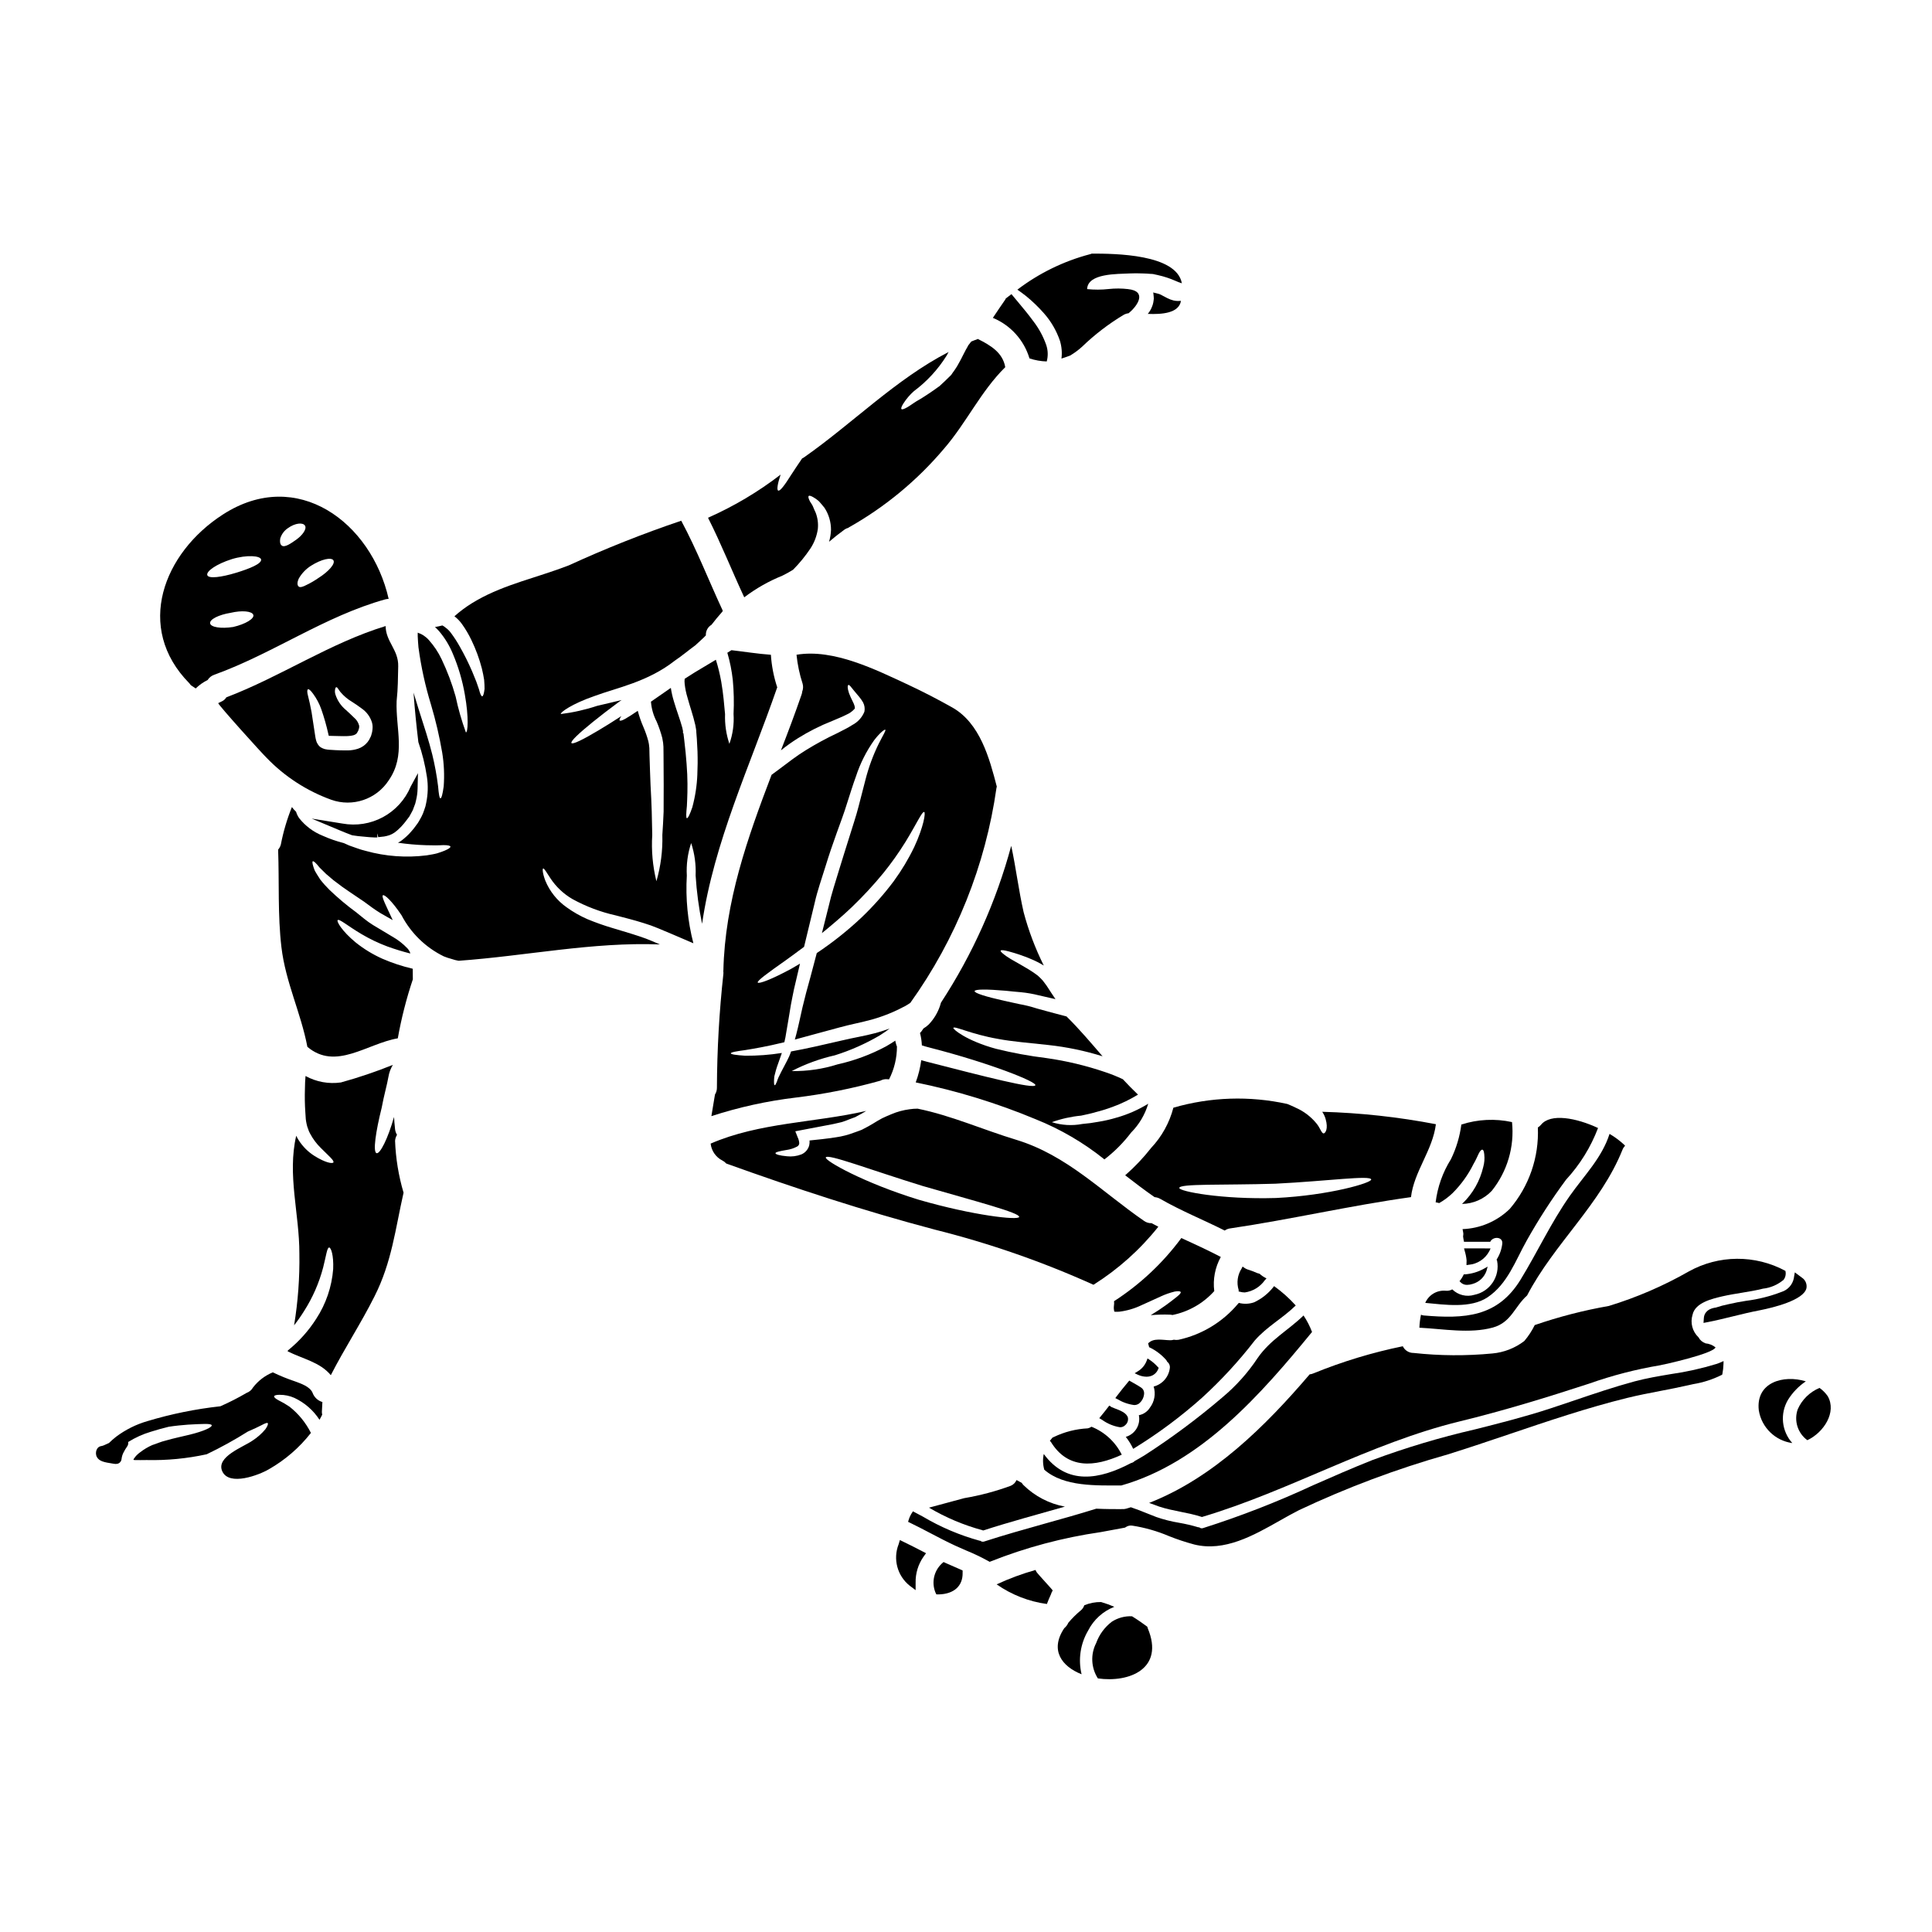 <?xml version="1.0" encoding="UTF-8"?>
<!-- Uploaded to: SVG Repo, www.svgrepo.com, Generator: SVG Repo Mixer Tools -->
<svg fill="#000000" width="800px" height="800px" version="1.1" viewBox="144 144 512 512" xmlns="http://www.w3.org/2000/svg">
 <g>
  <path d="m531.79 481.98c-0.207 0.426-0.453 0.828-0.738 1.207l-0.266 0.336 0.297 0.309v-0.004c0.453 0.457 1.078 0.703 1.723 0.676 0.5-0.008 1-0.094 1.477-0.258 1.703-0.484 3.066-1.77 3.648-3.445l0.309-1.141-1.027 0.582h-0.004c-1.543 0.852-3.258 1.352-5.016 1.473h-0.277z"/>
  <path d="m532.64 478.69v0.578l0.574-0.09c2.332-0.188 4.402-1.562 5.481-3.641l0.32-0.695-7.027-0.004 0.164 0.621v0.004c0.25 0.809 0.418 1.641 0.504 2.484 0.012 0.137 0.012 0.273 0 0.41-0.016 0.113-0.016 0.227-0.016 0.332z"/>
  <path d="m531.59 469.73c0.066 0.363 0.156 0.723 0.203 1.105h0.004c0.008 0.277-0.012 0.559-0.066 0.832 0.066 0.473 0.133 0.945 0.242 1.418h6.762c0.066 0 0.109 0.023 0.176 0.023 0.742-1.555 3.473-1.398 3.199 0.539h0.004c-0.18 1.488-0.695 2.914-1.508 4.168 0.055 0.086 0.102 0.176 0.133 0.273 0.828 4.156-1.859 8.203-6.016 9.051-2.066 0.629-4.312 0.078-5.856-1.438-0.539 0.301-1.164 0.426-1.777 0.355-2.301-0.191-4.469 1.105-5.387 3.223 5.137 0.473 12.027 1.531 16.531-1.488 5.312-3.582 7.344-9.668 10.359-15.027 3.133-5.59 6.617-10.98 10.43-16.137 3.676-3.981 6.551-8.629 8.473-13.691-5.789-2.703-12.594-3.969-15.113-0.859-0.238 0.281-0.52 0.527-0.836 0.719 0.336 7.879-2.328 15.594-7.453 21.582-3.359 3.273-7.816 5.18-12.504 5.352z"/>
  <path d="m546.96 483.13c-6.106 9.957-14.848 10.406-25.684 9.48-0.242-0.023-0.48-0.094-0.699-0.199-0.238 1.133-0.379 2.285-0.426 3.445 6.352 0.316 13.359 1.641 19.488-0.047 4.863-1.352 5.742-5.543 9.055-8.492 7.144-13.719 19.465-24.125 25.277-38.613h-0.004c0.156-0.395 0.387-0.754 0.68-1.059l-0.07-0.133c-1.227-1.156-2.578-2.172-4.031-3.019-2.027 6.375-6.734 11.02-10.543 16.445-4.981 7.094-8.539 14.844-13.043 22.191z"/>
  <path d="m525.4 462.83c1.285-0.73 2.477-1.617 3.543-2.637 2.266-2.262 4.148-4.879 5.566-7.75 0.629-1.035 1.035-2.094 1.395-2.789s0.699-1.035 0.969-0.969c0.27 0.066 0.395 0.496 0.477 1.281h-0.004c0.125 1.105 0.031 2.223-0.27 3.293-0.859 3.68-2.762 7.035-5.477 9.66-0.066 0.043-0.109 0.09-0.18 0.133v0.004c3-0.039 5.856-1.289 7.914-3.469 4.117-5.133 6.047-11.68 5.367-18.223-4.457-0.977-9.09-0.75-13.43 0.652-0.414 3.191-1.344 6.297-2.758 9.191-2.172 3.461-3.555 7.356-4.051 11.414 0.309 0.051 0.625 0.117 0.938 0.207z"/>
  <path d="m416.82 238.98c1.477 0.492 3.019 0.766 4.574 0.809 0.391-1.434 0.344-2.957-0.133-4.367-0.785-2.238-1.918-4.336-3.359-6.219-1.332-1.824-2.68-3.445-3.828-4.816-0.789-0.926-1.461-1.738-2.027-2.434-0.496 0.395-0.992 0.762-1.508 1.145-0.02 0.082-0.047 0.156-0.09 0.23-1.105 1.641-2.254 3.242-3.332 4.91l-0.004-0.004c4.691 1.938 8.254 5.887 9.707 10.746z"/>
  <path d="m432.25 522.53c-3.102 0.156-6.141 0.93-8.941 2.273-0.125 0.074-0.258 0.137-0.395 0.184-0.246 0.293-0.473 0.562-0.695 0.855v-0.004c0.098 0.082 0.191 0.172 0.27 0.273 4.438 7.254 11.555 6.734 18.785 3.402l0.004-0.004c-1.672-3.371-4.527-6.012-8.023-7.41-0.301 0.211-0.645 0.355-1.004 0.43z"/>
  <path d="m420.67 227.04c1.879 2.129 3.316 4.609 4.234 7.297 0.457 1.516 0.594 3.113 0.395 4.688 0.789-0.246 1.555-0.52 2.273-0.789 1.145-0.672 2.219-1.465 3.199-2.359 3.352-3.234 7.062-6.078 11.062-8.469 0.391-0.211 0.82-0.344 1.262-0.395l0.066-0.066c2.434-2.008 4.82-5.789-0.203-6.328v-0.004c-1.707-0.199-3.43-0.207-5.137-0.023-1.902 0.211-3.816 0.219-5.719 0.023 0.133-4.258 8.176-3.969 11.172-4.148 1.148-0.043 2.363-0.066 3.629 0 0.629 0 1.281 0.066 1.938 0.109l0.496 0.023 0.246 0.023 0.395 0.09 0.926 0.199-0.004 0.004c1.562 0.348 3.086 0.844 4.551 1.488 0.57 0.262 1.156 0.488 1.754 0.676-1.418-7.773-17.816-7.871-23.879-7.871-0.141 0.074-0.293 0.125-0.449 0.156-6.977 1.836-13.52 5.027-19.262 9.398 0.676 0.453 1.445 1.035 2.32 1.711 1.703 1.387 3.285 2.914 4.734 4.566z"/>
  <path d="m380.91 377.45c-2.57 3.438-5.418 6.652-8.516 9.621-3.703 3.5-7.695 6.68-11.941 9.504-0.562 2.164-1.125 4.281-1.664 6.297-0.402 1.441-0.789 2.836-1.148 4.191-0.34 1.328-0.652 2.633-0.969 3.871-0.586 2.547-1.059 4.914-1.645 7.141-0.113 0.496-0.273 0.949-0.395 1.422 3.492-0.926 7.434-2.051 11.781-3.199 2.816-0.789 5.856-1.332 8.832-2.16 2.977-0.855 5.852-2.027 8.582-3.492 0.488-0.266 0.961-0.562 1.418-0.879 12.078-16.871 19.91-36.406 22.828-56.949 0.016-0.121 0.047-0.246 0.09-0.359-1.969-7.594-4.465-16.828-11.809-20.977-3.805-2.137-7.707-4.164-11.672-6.016-8.492-3.938-19.754-9.621-29.602-7.949h0.004c0.266 2.606 0.805 5.18 1.617 7.672 0.195 0.691 0.156 1.426-0.109 2.094-0.02 0.285-0.082 0.566-0.184 0.832-1.711 4.957-3.543 9.84-5.453 14.734h0.004c1.43-1.156 2.926-2.223 4.481-3.199 2.871-1.797 5.902-3.328 9.055-4.57 1.398-0.609 2.754-1.129 3.828-1.691 0.828-0.348 1.57-0.883 2.16-1.555 0.203-0.199-0.066-1.125-0.496-1.914h0.004c-0.371-0.719-0.703-1.453-0.992-2.207-0.473-1.375-0.395-2.074-0.176-2.184 0.27-0.137 0.719 0.562 1.465 1.465 0.395 0.496 0.922 1.082 1.484 1.777h-0.004c0.355 0.426 0.676 0.887 0.949 1.371 0.402 0.754 0.527 1.621 0.359 2.457-0.605 1.516-1.734 2.762-3.18 3.516-1.258 0.812-2.59 1.441-3.938 2.141h0.004c-2.914 1.363-5.742 2.898-8.477 4.594-2.504 1.531-4.723 3.309-6.848 4.887l-2.164 1.598c-6.394 16.781-12.367 33.613-12.773 51.93-0.023 0.023-0.023 0.023-0.023 0.043 0.043 0.27 0.051 0.543 0.023 0.812-1.098 10.008-1.668 20.07-1.711 30.141 0.008 0.637-0.172 1.266-0.516 1.805-0.246 1.711-0.652 3.695-0.949 5.723 7.258-2.363 14.727-4.008 22.301-4.914 7.598-0.918 15.113-2.414 22.484-4.484 0.527-0.297 1.129-0.434 1.734-0.391 0.188 0.004 0.375 0.016 0.562 0.043 1.379-2.699 2.098-5.688 2.094-8.715-0.055-0.094-0.102-0.191-0.133-0.297-0.09-0.273-0.156-0.539-0.223-0.812l-0.047-0.199-0.02-0.246c-0.836 0.539-1.645 1.059-2.481 1.531-4.051 2.168-8.379 3.773-12.863 4.773-3.918 1.238-8.012 1.832-12.121 1.762 3.621-1.871 7.469-3.273 11.441-4.172 4.137-1.297 8.113-3.059 11.852-5.25 0.902-0.562 1.801-1.18 2.68-1.848-1.215 0.43-2.434 0.836-3.672 1.18-3.148 0.836-6.129 1.285-8.922 1.969-4.977 1.148-9.523 2.207-13.559 2.93-0.148 0.48-0.332 0.945-0.539 1.398-0.742 1.602-1.574 3-2.098 4.078-0.27 0.543-0.516 1.039-0.719 1.465-0.203 0.426-0.293 0.789-0.395 1.082-0.246 0.586-0.43 0.926-0.562 0.926-0.133 0-0.203-0.363-0.203-1.039 0.023-0.359 0.023-0.789 0.09-1.309 0.137-0.473 0.273-1.035 0.43-1.664 0.363-1.262 0.926-2.613 1.488-4.328 0.023-0.066 0.043-0.156 0.066-0.203l-0.004-0.004c-3.203 0.508-6.441 0.75-9.688 0.727-2.457-0.156-3.828-0.363-3.828-0.633 0-0.273 1.352-0.539 3.785-0.855 2.434-0.395 5.809-0.969 10.066-2.008h0.004c0.113-0.02 0.227-0.047 0.336-0.086 0.199-0.836 0.395-1.711 0.516-2.66 0.395-2.227 0.789-4.664 1.219-7.254 0.27-1.328 0.473-2.543 0.812-4.098 0.316-1.375 0.648-2.754 0.988-4.215 0.203-0.832 0.395-1.711 0.609-2.59-0.812 0.473-1.574 0.926-2.32 1.355-5.223 2.836-8.629 4.078-8.875 3.648-0.246-0.43 2.727-2.59 7.434-5.902 1.465-1.062 3.109-2.254 4.844-3.562 0.902-3.738 1.848-7.637 2.812-11.648 0.742-3.332 1.914-6.555 2.863-9.664s1.969-6.062 2.973-8.852c1.004-2.789 2.008-5.434 2.754-7.906 0.812-2.504 1.531-4.867 2.316-7.008h0.004c1.125-3.477 2.773-6.758 4.891-9.734 1.574-2.027 2.727-2.836 2.906-2.723 0.246 0.176-0.562 1.375-1.664 3.582l-0.004-0.004c-1.531 3.094-2.731 6.344-3.582 9.688-0.562 2.16-1.18 4.527-1.828 7.086-0.645 2.559-1.598 5.293-2.453 8.109-0.855 2.812-1.852 5.789-2.754 8.832-0.906 3.043-1.969 6.172-2.723 9.527-0.609 2.41-1.18 4.75-1.781 7.086 2.57-2.094 5.273-4.367 7.953-6.914v-0.004c2.953-2.836 5.738-5.844 8.336-9.008 2.106-2.606 4.043-5.336 5.812-8.18 2.996-4.863 4.441-8.199 5.004-7.996 0.43 0.113-0.113 3.828-2.637 9.281h-0.004c-1.512 3.152-3.316 6.16-5.379 8.984z"/>
  <path d="m449.08 448.19c-2.062 2.637-4.371 5.074-6.894 7.273 2.547 1.969 5.117 3.938 7.793 5.789 0.523 0.043 1.031 0.195 1.488 0.453 5.512 3.176 11.414 5.543 17.098 8.402 0.422-0.301 0.91-0.496 1.422-0.562 16.039-2.363 31.883-6.062 47.938-8.293 0.812-6.824 5.746-12.41 6.602-19.324-9.934-1.91-20.008-3.012-30.121-3.293 0.406 0.594 0.711 1.246 0.902 1.938 0.742 2.59-0.066 3.719-0.496 3.785-0.562 0.109-0.949-1.465-1.938-2.637-1.465-1.789-3.332-3.211-5.449-4.144-0.766-0.395-1.535-0.695-2.273-1.012h-0.004c-9.984-2.203-20.367-1.863-30.188 0.988-1.039 3.984-3.059 7.641-5.879 10.637zm32.891 9.504c13.926-0.695 25.168-2.297 25.41-1.125 0.246 0.855-10.969 4.211-25.273 4.914-14.418 0.426-25.617-1.758-25.586-2.66 0.039-1.195 11.617-0.699 25.445-1.129z"/>
  <path d="m389.56 425.35-1.309-0.359-0.09-0.023-0.02-0.023h0.004c-0.27 2.016-0.762 3.996-1.469 5.902 10.898 2.223 21.555 5.496 31.82 9.777 6.555 2.625 12.68 6.207 18.184 10.629 2.668-2.047 5.051-4.441 7.082-7.117 2.121-2.129 3.676-4.754 4.527-7.637-2.621 1.617-5.457 2.859-8.422 3.691-1.59 0.477-3.207 0.848-4.848 1.109-1.383 0.258-2.781 0.445-4.188 0.562-2.691 0.516-5.473 0.355-8.086-0.473 2.508-0.902 5.117-1.484 7.773-1.738 1.215-0.273 2.543-0.52 3.938-0.949l-0.004 0.004c1.512-0.379 3.004-0.848 4.461-1.395 2.324-0.852 4.555-1.934 6.668-3.223-1.375-1.309-2.699-2.68-4.008-4.078-1.508-0.719-3.055-1.344-4.641-1.871-5.082-1.734-10.316-2.988-15.633-3.738-4.492-0.547-8.949-1.367-13.34-2.457-7.746-2.094-11.488-5.203-11.309-5.543 0.246-0.605 4.621 1.668 11.895 2.93 3.672 0.699 8.133 1.039 13.227 1.602 4.891 0.527 9.719 1.531 14.418 2.996-3.109-3.606-6.172-7.231-9.551-10.562-2.793-0.719-5.512-1.445-7.973-2.141l-0.004-0.004c-1.48-0.477-2.996-0.852-4.527-1.125l-4.035-0.879c-4.914-1.105-7.906-2.051-7.816-2.57s3.223-0.52 8.223-0.09c1.262 0.137 2.613 0.273 4.102 0.395 1.57 0.156 3.133 0.426 4.664 0.812 1.418 0.316 2.926 0.652 4.438 1.016-0.789-1.125-1.465-2.231-2.094-3.176-0.43-0.699-0.879-1.18-1.281-1.758l-0.004-0.004c-0.406-0.449-0.836-0.879-1.289-1.281-1.051-0.797-2.152-1.52-3.301-2.168-1.938-1.18-3.805-2.117-4.934-2.91-1.125-0.793-1.734-1.328-1.621-1.555 0.113-0.227 0.902-0.133 2.231 0.227l0.004 0.004c1.91 0.512 3.785 1.148 5.609 1.914 1.238 0.504 2.438 1.105 3.582 1.801-2.258-4.519-4.047-9.262-5.344-14.145-1.328-5.836-2.027-11.762-3.285-17.57-3.977 14.738-10.254 28.758-18.609 41.535-0.09 0.32-0.18 0.609-0.293 0.949-0.613 1.777-1.594 3.406-2.883 4.773l-0.094 0.094c-0.41 0.398-0.871 0.746-1.371 1.035-0.18 0.273-0.395 0.543-0.562 0.812v-0.004c-0.109 0.145-0.23 0.273-0.363 0.395 0.285 1.074 0.449 2.18 0.496 3.289 0.297 0.066 0.586 0.18 0.902 0.273l0.156 0.043 1.18 0.316c15.859 4.078 28.113 8.988 27.844 9.914-0.305 1.109-13.145-2.203-28.828-6.234z"/>
  <path d="m441.12 537.67h0.023c21.195-6.016 37.148-24.312 50.559-40.684-0.582-1.535-1.336-3.004-2.25-4.371-4.055 3.938-8.785 6.398-12.145 11.242-2.586 3.91-5.727 7.422-9.328 10.43-6.547 5.594-13.461 10.742-20.703 15.41-0.855 0.52-1.711 1.016-2.566 1.488-0.262 0.273-0.598 0.461-0.969 0.539-8.336 4.394-17.008 5.973-23.137-2.41h0.004c-0.289 1.348-0.25 2.746 0.113 4.078 0.02 0.023 0.02 0.043 0.02 0.09 5.195 4.574 13.891 4.164 20.379 4.188z"/>
  <path d="m438.36 516.73-0.395-0.227-0.27 0.352c-0.617 0.816-1.277 1.629-1.926 2.426l-0.449 0.551 0.734 0.441 0.004-0.008c1.402 1.016 3.019 1.691 4.727 1.969 0.539 0.027 1.066-0.184 1.438-0.578 0.551-0.477 0.812-1.207 0.695-1.926-0.312-1.309-2.152-1.992-3.633-2.543-0.277-0.102-0.527-0.195-0.746-0.301l-0.004 0.004c-0.051-0.062-0.109-0.113-0.176-0.16z"/>
  <path d="m550.72 495.16c-0.742 1.512-1.664 2.926-2.754 4.211-2.453 1.887-5.391 3.035-8.469 3.312-6.941 0.664-13.93 0.621-20.863-0.137-1.227 0.023-2.352-0.672-2.879-1.777-8.059 1.648-15.949 4.039-23.566 7.144-0.355 0.164-0.734 0.27-1.125 0.312-11.785 13.809-25.586 27.438-42.531 34.062 0.879 0.316 1.754 0.648 2.656 0.969 3.672 1.215 7.551 1.531 11.223 2.723h-0.004c0.02 0.031 0.055 0.047 0.09 0.047 23.383-6.961 44.402-19.488 68.258-25.324 11.719-2.859 22.957-6.297 34.426-10.043h-0.004c6.098-2.156 12.367-3.777 18.746-4.848 0.672-0.109 14.098-3.039 14.707-4.75-0.758-0.602-1.672-0.969-2.637-1.059-0.805-0.273-1.477-0.848-1.871-1.602-1.625-1.531-2.238-3.856-1.574-5.988 0.695-3.223 5.227-4.234 7.871-4.863 3.543-0.812 7.207-1.148 10.746-2.031v-0.004c2.035-0.215 3.953-1.039 5.512-2.359 0.504-0.676 0.68-1.547 0.473-2.363-8.016-4.328-17.684-4.262-25.641 0.176-6.688 3.816-13.785 6.879-21.152 9.125-6.668 1.168-13.234 2.863-19.637 5.066z"/>
  <path d="m622.72 485.43c0.223-1.121-0.27-2.262-1.238-2.871l-1.836-1.367-0.27 1.574 0.004 0.004c-0.352 1.703-1.598 3.082-3.258 3.602-3.023 1.164-6.176 1.957-9.391 2.359-1.574 0.238-3.016 0.52-4.438 0.848l-0.262 0.055h0.004c-1.117 0.223-2.223 0.52-3.305 0.879-2.641 0.352-3.148 1.906-3.191 2.797l-0.09 1.277 1.258-0.242c2.223-0.438 4.418-0.977 6.602-1.512 2.312-0.57 4.723-1.156 7.086-1.602 3.453-0.684 11.523-2.625 12.324-5.801z"/>
  <path d="m414.77 536.97-1.379-0.742 0.004-0.004c-0.297 0.695-0.855 1.246-1.551 1.531-3.992 1.465-8.109 2.559-12.301 3.269-3.109 0.836-6.219 1.688-9.352 2.523v-0.004c4.445 2.633 9.227 4.648 14.215 5.992 0.043 0.023 0.066 0.047 0.109 0.07 7.168-2.32 14.441-4.258 21.695-6.332-4.133-0.762-7.941-2.738-10.949-5.676-0.188-0.188-0.355-0.398-0.492-0.629z"/>
  <path d="m472.6 486.33c0.422 0.117 0.855 0.18 1.293 0.18 2.141-0.301 4.062-1.477 5.305-3.246l0.438-0.465-0.559-0.309c-0.109-0.059-0.215-0.129-0.32-0.195l-0.23-0.152c-0.223-0.141-0.422-0.305-0.605-0.488l-0.188-0.117v-0.004c-0.094-0.027-0.191-0.055-0.285-0.074-0.09-0.02-0.176-0.047-0.262-0.078-0.859-0.383-1.738-0.711-2.637-0.988-0.281-0.102-0.543-0.242-0.789-0.414l-0.461-0.32-0.254 0.5v0.004c-1.094 1.688-1.383 3.773-0.789 5.695v0.395z"/>
  <path d="m457.07 472.09c-4.887 6.613-10.93 12.285-17.84 16.742 0.047 0.391 0.039 0.789-0.023 1.18-0.078 0.535-0.039 1.082 0.113 1.602 0.434 0.031 0.871 0.031 1.305 0 2.051-0.254 4.047-0.84 5.906-1.734 1.914-0.859 3.625-1.645 5.066-2.297l-0.004-0.004c1.195-0.555 2.441-0.992 3.723-1.305 0.922-0.156 1.465-0.113 1.574 0.133s-0.27 0.652-0.988 1.238c-0.719 0.586-1.691 1.332-2.977 2.273-1.102 0.789-2.434 1.691-3.965 2.613v0.004c1.703-0.16 3.41-0.203 5.117-0.137 0.215 0.008 0.426 0.039 0.633 0.094 4.277-0.867 8.164-3.086 11.082-6.336-0.398-3.125 0.211-6.293 1.734-9.051-3.422-1.793-6.938-3.394-10.457-5.016z"/>
  <path d="m449.2 508.59c0.809-0.332 1.441-0.984 1.746-1.805l0.117-0.289-0.223-0.23c-0.652-0.734-1.395-1.383-2.215-1.926l-0.516-0.344-0.211 0.586h-0.004c-0.449 1.199-1.301 2.211-2.406 2.859l-0.789 0.484 0.844 0.395v-0.004c0.715 0.336 1.488 0.516 2.277 0.527 0.473 0.004 0.941-0.082 1.379-0.254z"/>
  <path d="m455.07 499.04c-0.32 0.105-0.656 0.148-0.992 0.137-1.938-0.023-4.394-0.699-5.812 0.836 0.023 0.109 0.07 0.223 0.09 0.316 0.066 0.223 0.113 0.473 0.18 0.695l0.004-0.004c1.707 0.805 3.231 1.945 4.481 3.359 0.121 0.148 0.219 0.316 0.293 0.496 0.531 0.398 0.801 1.055 0.699 1.711-0.293 2.348-1.992 4.273-4.281 4.863 0.594 1.914 0.227 3.996-0.988 5.59-0.656 1.047-1.719 1.773-2.934 2.004 0.516 2.523-0.992 5.023-3.465 5.742 0.777 0.98 1.438 2.047 1.965 3.176 6.469-3.957 12.566-8.488 18.227-13.535 5.094-4.644 9.773-9.727 13.988-15.184 3.266-3.738 7.344-5.832 10.859-9.281-1.727-1.914-3.656-3.637-5.75-5.137-0.02 0.059-0.051 0.113-0.094 0.156-1.375 1.77-3.152 3.191-5.184 4.144-1.305 0.453-2.715 0.512-4.051 0.156-0.078 0.098-0.16 0.188-0.25 0.273-4.055 4.82-9.59 8.16-15.742 9.504-0.414 0.066-0.832 0.059-1.242-0.02z"/>
  <path d="m443.63 510.08-0.359-0.211-0.27 0.32c-1.098 1.305-2.102 2.562-3.078 3.848l-0.348 0.477 0.52 0.266 0.004-0.004c1.352 0.824 2.863 1.363 4.434 1.574 0.441 0.016 0.879-0.105 1.25-0.348 0.859-0.664 1.379-1.672 1.426-2.754 0.016-0.609-0.281-1.184-0.789-1.52-0.641-0.434-1.312-0.816-1.969-1.18z"/>
  <path d="m449.73 223.5-0.09 0.633c-0.074 0.406-0.195 0.805-0.359 1.18-0.262 0.684-0.637 1.312-1.105 1.871 3.719 0.156 8.246-0.156 8.789-3.445h-0.137l-0.719 0.023h-0.004c-0.371-0.008-0.738-0.051-1.102-0.133-0.578-0.148-1.137-0.359-1.668-0.629-0.395-0.227-0.836-0.453-1.238-0.652h-0.004c-0.293-0.18-0.602-0.328-0.926-0.445-0.395-0.133-1.016-0.246-1.574-0.395 0.023 0.09 0.043 0.18 0.066 0.246l0.09 0.902v0.109l0.023 0.316v0.09z"/>
  <path d="m383.52 552.64-1.043-0.508-0.332 1.113c-1.543 3.906-0.355 8.363 2.93 10.98l1.574 1.18v-1.969c-0.055-2.461 0.68-4.875 2.09-6.891l0.672-0.926-1.016-0.527c-1.613-0.848-3.242-1.66-4.875-2.453z"/>
  <path d="m249.21 444.74c-0.277-0.461-0.453-0.973-0.516-1.508-0.137-1.082-0.18-2.164-0.273-3.223-1.621 5.766-3.715 9.84-4.617 9.598-1.039-0.27-0.227-5.742 1.352-12.07 0.586-3.199 1.418-6.039 1.777-8.137 0.184-1.133 0.586-2.219 1.184-3.199-4.5 1.812-9.102 3.371-13.777 4.66-3.227 0.461-6.516-0.141-9.371-1.707-0.09 1.035-0.156 2.137-0.156 3.309-0.074 2.121-0.039 4.242 0.109 6.356 0.047 0.586 0.07 1.18 0.113 1.734 0.051 0.445 0.125 0.891 0.223 1.328 0.086 0.445 0.219 0.887 0.395 1.305 0.125 0.426 0.301 0.832 0.52 1.219 0.754 1.426 1.727 2.727 2.883 3.852 2.008 2.027 3.606 3.332 3.289 3.805-0.273 0.395-2.16 0.047-4.981-1.711-1.695-1.066-3.133-2.496-4.211-4.188-0.242-0.379-0.461-0.773-0.652-1.18-2.41 10.387 0.855 20.703 0.836 31.223 0.105 6.367-0.363 12.73-1.398 19.016 0.949-1.203 1.828-2.461 2.637-3.762 2.281-3.566 3.988-7.469 5.062-11.562 0.789-3.066 1.035-5.34 1.598-5.293 0.473 0 1.215 2.004 1.059 5.699-0.363 4.699-1.906 9.23-4.484 13.18-2.027 3.18-4.562 6.012-7.5 8.379-0.035 0.078-0.066 0.164-0.09 0.246 4.168 2.07 8.605 2.887 11.445 6.328 3.625-7.086 8.02-13.777 11.578-20.879 4.594-9.082 5.512-17.82 7.703-27.484-1.32-4.469-2.078-9.086-2.25-13.742 0.039-0.562 0.215-1.109 0.516-1.59z"/>
  <path d="m349.98 326.18c-0.926-2.805-1.496-5.715-1.688-8.66-3.492-0.246-6.961-0.812-10.453-1.215l-1.082 0.676h-0.004c0.695 2.363 1.176 4.781 1.445 7.231 0.281 2.988 0.348 5.992 0.199 8.988 0.176 2.691-0.199 5.387-1.102 7.93-0.852-2.535-1.242-5.203-1.148-7.875-0.223-2.434-0.453-5.383-1.016-8.629v0.004c-0.348-1.961-0.82-3.894-1.418-5.789-1.801 1.082-3.695 2.207-5.656 3.383-0.902 0.562-1.754 1.125-2.613 1.664v-0.004c-0.055 0.449-0.055 0.906 0 1.355 0.129 1.199 0.371 2.387 0.723 3.543 0.652 2.434 1.512 4.773 2.098 7.367l0.156 0.879 0.043 0.223v0.113l0.047 0.199v0.066l0.02 0.453c0.047 0.586 0.09 1.18 0.137 1.73 0.066 1.148 0.109 2.273 0.176 3.332 0.07 2.188 0.047 4.215-0.043 6.062l0.004 0.004c-0.113 2.949-0.562 5.871-1.332 8.719-0.652 1.938-1.18 2.953-1.441 2.906s-0.203-1.215 0-3.242c0.09-1.969 0.246-4.84 0.09-8.402-0.09-1.777-0.223-3.715-0.43-5.809-0.109-1.059-0.223-2.141-0.359-3.266-0.07-0.562-0.137-1.125-0.203-1.688l-0.18-0.363 0.047-0.023 0.02-0.109-0.02-0.227-0.18-0.855c-0.562-2.094-1.488-4.461-2.25-7.055v-0.004c-0.348-1.145-0.609-2.312-0.789-3.492-1.914 1.309-3.695 2.547-5.269 3.652 0.141 1.84 0.652 3.633 1.508 5.269 0.598 1.406 1.098 2.856 1.488 4.332l0.223 1.281 0.09 1.059c0 0.719 0.023 1.422 0.023 2.117 0.023 2.754 0.043 5.406 0.043 7.93 0 2.523-0.02 4.91-0.02 7.164-0.07 2.227-0.227 4.301-0.34 6.195h0.004c0.109 4.137-0.422 8.262-1.574 12.23-0.992-4.012-1.363-8.152-1.102-12.277-0.047-1.895-0.09-3.965-0.137-6.195s-0.199-4.574-0.316-7.051c-0.113-2.477-0.18-5.094-0.273-7.793 0-0.652-0.02-1.332-0.043-1.969l-0.113-1.035-0.156-0.789v0.004c-0.344-1.281-0.781-2.539-1.309-3.762-0.609-1.387-1.105-2.824-1.492-4.289-2.754 1.871-4.484 2.93-4.797 2.543-0.137-0.133 0.043-0.539 0.449-1.145-2.207 1.441-4.254 2.699-6.016 3.758-4.188 2.504-6.914 3.828-7.207 3.383-0.293-0.449 1.891-2.523 5.676-5.59 1.895-1.531 4.191-3.309 6.758-5.203 0.273-0.199 0.586-0.395 0.855-0.605-2.363 0.605-4.527 1.059-6.438 1.531l-0.004-0.004c-3.141 1.047-6.379 1.777-9.664 2.184-0.199-0.43 2.93-2.703 8.922-4.773 5.856-2.184 14.102-3.719 21.285-9.371 1.938-1.309 3.606-2.727 5.363-4.012l0.156-0.109 0.043-0.047 0.273-0.273 0.605-0.539c0.395-0.395 0.789-0.742 1.18-1.102 0.223-0.203 0.395-0.395 0.605-0.609h0.004c-0.066-1.141 0.504-2.227 1.488-2.812 0.926-1.215 1.918-2.391 2.93-3.543 0.004-0.078 0.02-0.152 0.047-0.227-3.695-7.93-6.848-16.105-10.992-23.812-10.129 3.422-20.07 7.371-29.785 11.828-8.156 3.176-16.805 4.957-24.305 9.215-0.43 0.273-0.883 0.516-1.332 0.789v-0.004c-1.66 1.027-3.231 2.195-4.688 3.492 0.023 0.023 0.047 0.023 0.07 0.047 0.754 0.594 1.418 1.289 1.969 2.07 0.949 1.332 1.777 2.742 2.477 4.215 1.16 2.398 2.082 4.902 2.754 7.481 0.273 1.125 0.473 2.137 0.609 3.039 0.066 0.969 0.133 1.781 0.109 2.414-0.156 1.238-0.359 1.938-0.629 1.938-0.273 0-0.539-0.652-0.859-1.871-0.199-0.562-0.449-1.238-0.695-2.004-0.316-0.789-0.676-1.668-1.082-2.66-0.984-2.293-2.098-4.527-3.332-6.691-0.688-1.23-1.453-2.414-2.297-3.543-0.387-0.535-0.859-1.008-1.395-1.398-0.27-0.234-0.562-0.438-0.879-0.605-0.652 0.156-1.309 0.316-1.969 0.426 0.383 0.34 0.742 0.699 1.082 1.082 1.523 1.793 2.754 3.816 3.648 5.992 1.473 3.465 2.539 7.082 3.18 10.789 1.102 6.195 0.789 10.066 0.293 10.066l-0.004 0.004c-1.133-3.102-2.043-6.277-2.723-9.508-0.957-3.41-2.211-6.734-3.738-9.934-0.863-1.812-1.98-3.496-3.316-4.996-0.801-0.93-1.832-1.621-2.996-2.008v0.953c0.066 0.988 0.09 1.969 0.203 2.996h0.004c0.684 5.121 1.793 10.176 3.309 15.117 1.246 4.176 2.238 8.43 2.973 12.727 0.484 2.957 0.617 5.957 0.395 8.941-0.273 2.051-0.586 3.176-0.859 3.176-0.273 0-0.449-1.148-0.629-3.219-0.348-2.812-0.859-5.606-1.531-8.359-0.859-3.516-2.207-7.613-3.695-12.277-0.43-1.332-0.855-2.723-1.281-4.168 0.316 4.394 0.762 8.766 1.281 13.109v0.004c1.043 3 1.805 6.094 2.273 9.238 0.348 2.289 0.277 4.625-0.199 6.891-0.102 0.617-0.266 1.223-0.496 1.801-0.191 0.633-0.441 1.242-0.746 1.828-0.34 0.582-0.652 1.234-1.016 1.754l-1.035 1.398c-0.52 0.676-0.859 0.969-1.309 1.488h0.004c-0.457 0.465-0.938 0.898-1.441 1.309-0.438 0.383-0.922 0.707-1.445 0.965 2.449 0.355 4.918 0.574 7.394 0.656 0.945 0 1.824 0.02 2.59 0.043 0.766 0.023 1.488-0.066 2.07-0.066 1.129 0 1.801 0.133 1.852 0.395 0.047 0.262-0.496 0.633-1.555 1.082-0.539 0.203-1.18 0.473-1.969 0.695s-1.734 0.363-2.793 0.543h-0.004c-5.394 0.676-10.871 0.277-16.105-1.18-1.555-0.359-2.996-0.969-4.418-1.441l-1.398-0.629c-1.938-0.492-3.828-1.148-5.648-1.969-2.441-0.98-4.582-2.59-6.203-4.656-0.363-0.52-0.637-1.09-0.816-1.695-0.406-0.371-0.777-0.785-1.102-1.234-1.293 3.211-2.273 6.539-2.93 9.934-0.133 0.5-0.379 0.961-0.719 1.352v0.023c0.316 8.582-0.133 17.32 0.879 25.859 1.102 9.262 5.16 17.371 6.871 26.371 7.523 6.375 15.793-0.855 23.965-2.25 0.941-5.301 2.273-10.523 3.984-15.629 0-0.926 0-1.871-0.023-2.812-2.766-0.641-5.465-1.531-8.066-2.66-2.535-1.137-4.918-2.59-7.086-4.332-3.719-3.086-5.047-5.562-4.754-5.879 0.395-0.473 2.637 1.512 6.297 3.672 2.188 1.301 4.488 2.402 6.871 3.293 1.996 0.723 4.027 1.348 6.086 1.867l-0.047-0.18-0.09-0.27-0.066-0.113h-0.004c-0.145-0.285-0.324-0.551-0.539-0.785-1.199-1.262-2.582-2.332-4.102-3.18-1.711-1.016-3.379-2.027-5-3v0.004c-0.836-0.523-1.641-1.094-2.41-1.715-0.695-0.562-1.375-1.102-2.027-1.641-2.512-1.836-4.898-3.84-7.141-5.992-0.879-0.867-1.699-1.785-2.457-2.758-0.609-0.969-1.148-1.777-1.488-2.457-0.516-1.398-0.695-2.207-0.473-2.344 0.223-0.133 0.855 0.449 1.777 1.621 0.473 0.473 1.082 1.059 1.777 1.754 0.789 0.609 1.574 1.422 2.637 2.164 1.969 1.574 4.551 3.199 7.434 5.18 0.719 0.52 1.441 1.059 2.184 1.602 0.742 0.543 1.328 0.902 2.141 1.418 1.012 0.586 2.117 1.215 3.242 1.848-1.781-3.848-3.043-6.262-2.613-6.578 0.43-0.316 2.457 1.574 4.934 5.273l0.008 0.008c2.473 4.734 6.398 8.555 11.199 10.902 0.684 0.273 1.383 0.508 2.094 0.695 0.602 0.211 1.219 0.367 1.844 0.473 17.891-1.281 35.461-5.023 53.344-4.328l-1.891-0.812c-1.227-0.523-2.363-0.957-3.59-1.352-2.434-0.812-4.844-1.488-7.164-2.207-2.238-0.66-4.441-1.445-6.602-2.34-1.922-0.844-3.75-1.883-5.449-3.109-2.531-1.77-4.504-4.231-5.68-7.086-0.738-1.969-0.789-3.106-0.582-3.219 0.27-0.133 0.832 0.945 1.938 2.59h-0.004c1.492 2.262 3.492 4.148 5.836 5.508 3.606 1.98 7.473 3.438 11.488 4.332 2.32 0.605 4.777 1.215 7.367 2.027 1.316 0.395 2.609 0.859 3.875 1.391 1.262 0.52 2.523 1.062 3.809 1.602 1.871 0.812 3.691 1.598 5.512 2.363-1.508-5.852-2.094-11.902-1.738-17.934-0.164-2.922 0.227-5.848 1.152-8.625 0.906 2.773 1.305 5.688 1.18 8.602 0.27 4.301 0.84 8.578 1.711 12.797 3.176-21.691 12.633-41.652 19.844-62.469z"/>
  <path d="m418.42 560.06c-3.527 0.992-6.973 2.266-10.297 3.812 3.961 2.769 8.527 4.555 13.316 5.203 0.316-0.859 0.672-1.691 1.078-2.57 0.09-0.316 0.223-0.621 0.395-0.902 0.016-0.039 0.039-0.078 0.066-0.109 0-0.156-3.879-4.281-4.301-4.914-0.098-0.168-0.18-0.34-0.258-0.52z"/>
  <path d="m433.78 484.48c6.555-4.125 12.367-9.324 17.188-15.387-0.605-0.316-1.215-0.629-1.801-0.945v0.004c-0.703 0.027-1.398-0.18-1.969-0.59-11.242-7.75-20.469-17.414-33.852-21.492-8.852-2.68-17.23-6.441-26.18-8.266l0.004 0.004c-0.711-0.004-1.418 0.051-2.117 0.156-1.66 0.215-3.281 0.652-4.82 1.309-0.926 0.363-1.668 0.719-2.457 1.082-0.812 0.43-1.555 0.879-2.504 1.465-0.812 0.496-1.574 0.902-2.316 1.281l-0.562 0.297c-0.316 0.133-0.453 0.156-0.699 0.27l-1.258 0.453-0.004-0.004c-1.59 0.617-3.246 1.047-4.934 1.285-2.566 0.395-4.887 0.629-6.957 0.836l-0.004-0.004c0.039 0.438 0.008 0.879-0.09 1.309-0.289 1.07-1.051 1.953-2.074 2.387-1.223 0.473-2.543 0.641-3.848 0.492-1.969-0.176-3.019-0.516-3.019-0.812s1.102-0.539 2.93-0.855v0.004c0.992-0.141 1.953-0.453 2.836-0.926 0.316-0.172 0.52-0.496 0.539-0.852-0.031-0.531-0.164-1.051-0.395-1.531l-0.652-1.645 1.777-0.34c2.457-0.473 5.25-0.992 8.266-1.574 0.719-0.156 1.441-0.34 2.16-0.496h0.004c0.719-0.211 1.426-0.465 2.117-0.766l1.059-0.395 0.496-0.18 0.562-0.316c0.789-0.395 1.488-0.789 2.164-1.215 0.062-0.035 0.121-0.074 0.176-0.113-13.695 3.148-28.25 3.043-41.223 8.66h0.004c0.211 1.926 1.387 3.617 3.121 4.488 0.383 0.195 0.73 0.465 1.016 0.789 18.363 6.602 36.312 12.5 55.215 17.504 14.441 3.609 28.531 8.504 42.102 14.629zm-70.938-33.742c0.395-1.105 11.781 3.285 25.707 7.57 14.121 4.078 25.746 7.086 25.543 8.199-0.18 0.945-12.258-0.395-26.652-4.574-14.461-4.438-24.914-10.344-24.598-11.195z"/>
  <path d="m398.51 559.92c-1.301-0.559-2.602-1.121-3.879-1.699l-0.578-0.266-0.48 0.418c-2.066 1.941-2.742 4.949-1.699 7.586l0.273 0.574h0.637c4.023-0.094 6.387-2.227 6.32-5.711v-0.633z"/>
  <path d="m622.56 510.07c-5.902-1.828-13.336 0.246-12.457 7.703 0.734 4.523 4.336 8.039 8.879 8.656-2.859-3.168-3.312-7.824-1.129-11.488 1.215-1.934 2.816-3.594 4.707-4.871z"/>
  <path d="m439.3 569.82c-1.137-0.492-2.305-0.914-3.492-1.262-1.531-0.023-3.047 0.27-4.461 0.855-0.176 0.562-0.523 1.059-0.992 1.418-1.176 0.977-2.262 2.055-3.242 3.227-0.242 0.559-0.613 1.051-1.082 1.438-3.898 5.832-0.629 10.137 4.598 12.203-0.941-3.938-0.32-8.09 1.734-11.578 1.461-2.883 3.93-5.121 6.938-6.301z"/>
  <path d="m628.38 514.02c-0.594-0.859-1.332-1.605-2.188-2.207-2.578 1.074-4.644 3.098-5.773 5.652-1.059 2.996-0.023 6.332 2.543 8.203 4.359-2.051 7.824-7.41 5.418-11.648z"/>
  <path d="m448.04 575.09c-1.281-0.949-2.637-1.895-4.031-2.754v-0.004c-1.895-0.094-3.773 0.41-5.367 1.441-1.895 1.445-3.336 3.41-4.144 5.652-1.531 2.981-1.359 6.555 0.453 9.371 8.289 1.18 17.711-2.523 13.223-13.27-0.055-0.145-0.098-0.289-0.133-0.438z"/>
  <path d="m351.29 296.58c0.992-0.477 1.953-1.012 2.887-1.598 1.715-1.734 3.262-3.629 4.617-5.656 1.008-1.543 1.668-3.289 1.938-5.117 0.156-1.465-0.039-2.949-0.562-4.328-0.273-0.586-0.52-1.125-0.719-1.645-0.199-0.52-0.586-0.945-0.789-1.332-0.395-0.762-0.539-1.281-0.34-1.465 0.199-0.18 0.676 0 1.422 0.453 0.453 0.277 0.883 0.594 1.281 0.945 0.453 0.496 0.949 1.082 1.488 1.754v0.004c1.129 1.734 1.723 3.766 1.711 5.836-0.039 1.066-0.211 2.125-0.52 3.148 1.332-1.125 2.68-2.207 4.078-3.219 0.305-0.223 0.652-0.383 1.016-0.473 0.043-0.023 0.066-0.066 0.109-0.09 9.617-5.41 18.188-12.496 25.301-20.93 5.902-6.824 9.754-15.227 16.195-21.559-0.652-3.852-3.871-5.769-7.141-7.414h0.004c-0.035-0.012-0.066-0.035-0.09-0.066-0.609 0.203-1.18 0.453-1.777 0.676-0.227 0.293-0.477 0.629-0.723 0.926l-0.109 0.133v0.023l-0.203 0.395-0.426 0.742c-0.273 0.496-0.562 1.059-0.836 1.621-0.273 0.562-0.562 1.125-0.949 1.801l-0.004 0.004c-0.324 0.633-0.691 1.242-1.102 1.824l-0.562 0.789-0.273 0.395-0.133 0.203v-0.004c-0.078 0.105-0.168 0.195-0.273 0.273-0.945 0.945-1.895 1.848-2.812 2.68-1.918 1.395-3.672 2.566-5.047 3.402-1.465 0.789-2.594 1.688-3.449 2.184-0.855 0.496-1.422 0.695-1.598 0.52-0.176-0.176 0.02-0.742 0.562-1.574h0.004c0.758-1.176 1.676-2.246 2.723-3.176 3.445-2.566 6.383-5.754 8.66-9.395l0.539-0.988c-13.988 7.207-25.453 18.922-38.297 27.91-0.16 0.117-0.336 0.215-0.516 0.289-1.105 1.602-2.074 3.086-2.887 4.328-1.734 2.754-2.973 4.441-3.469 4.191-0.395-0.18-0.18-1.758 0.652-4.234l0.004 0.004c-5.934 4.57-12.395 8.41-19.242 11.441 3.492 6.894 6.328 14.078 9.598 21.086v-0.004c3.086-2.34 6.469-4.262 10.059-5.715z"/>
  <path d="m598.89 505.46c-3.973 1.215-8.031 2.117-12.141 2.699-3.148 0.531-6.426 1.078-9.617 1.934-5.375 1.457-10.691 3.258-15.836 5.004-2.144 0.727-4.301 1.461-6.473 2.168-6.578 2.16-13.383 3.887-19.992 5.551l0.008-0.004c-9.227 2.125-18.309 4.844-27.184 8.137-5.281 2.09-10.547 4.406-15.641 6.644-9.473 4.406-19.215 8.199-29.172 11.363-0.301 0.113-0.637 0.07-0.902-0.105l-0.125-0.094h-0.223c-1.691-0.508-3.41-0.91-5.148-1.211-2.031-0.332-4.031-0.836-5.977-1.508-0.789-0.305-1.609-0.629-2.414-0.953-1.375-0.555-2.785-1.125-4.227-1.602l-0.148-0.047-0.516 0.164c-0.23 0.078-0.461 0.152-0.699 0.211v0.004c-0.383 0.105-0.785 0.141-1.18 0.098-0.047-0.004-0.094 0.004-0.137 0.02-1.766 0-4.117 0-6.562-0.113h-0.082l-0.082 0.027c-4.5 1.406-9.109 2.695-13.566 3.938-5.269 1.48-10.715 3.008-16.012 4.723-0.316 0.121-0.672 0.078-0.949-0.117l-0.105-0.074h-0.148v-0.004c-5.277-1.449-10.34-3.594-15.047-6.383l-2.266-1.207-0.395-0.207-0.246 0.395-0.004-0.004c-0.402 0.621-0.711 1.293-0.914 2.004l-0.113 0.395 0.375 0.176c1.887 0.902 3.773 1.895 5.606 2.856 2.098 1.098 4.269 2.238 6.453 3.25 0.969 0.449 1.949 0.871 2.926 1.297v-0.004c2.07 0.848 4.09 1.812 6.043 2.898l0.215 0.125 0.23-0.098h0.004c9.383-3.723 19.172-6.332 29.164-7.777 2.129-0.395 4.262-0.789 6.394-1.18l0.207-0.098c0.523-0.387 1.18-0.547 1.82-0.438 3.316 0.516 6.559 1.441 9.648 2.754 2.199 0.879 4.449 1.625 6.738 2.238 8.027 1.992 15.742-2.406 22.598-6.277 1.789-1.012 3.481-1.969 5.16-2.816h-0.004c12.711-6 25.895-10.941 39.418-14.773 5.488-1.711 11.051-3.594 16.434-5.41 10.133-3.43 20.609-6.969 31.094-9.555 2.945-0.723 5.961-1.309 8.871-1.867 2.422-0.469 4.93-0.949 7.383-1.512 0.422-0.098 0.859-0.188 1.301-0.289 2.598-0.426 5.117-1.234 7.477-2.406l0.191-0.109 0.047-0.219h0.004c0.164-0.855 0.262-1.719 0.285-2.586l0.023-0.789-0.715 0.316c-0.379 0.172-0.766 0.32-1.156 0.449z"/>
  <path d="m249.53 320.59c0.113-4.394-3.309-6.531-3.332-10.68-14.824 4.531-27.754 13.383-42.219 18.895-0.277 0.465-0.688 0.832-1.18 1.059-0.363 0.156-0.676 0.316-0.969 0.473 0 0.473 11.738 13.469 12.797 14.461 4.789 4.984 10.664 8.801 17.164 11.148 5.641 2.004 11.922-0.109 15.203-5.117 4.664-6.691 1.828-13.648 2.117-21.062l0.004 0.004c0.02-0.098 0.027-0.199 0.023-0.297 0.324-2.938 0.324-5.883 0.391-8.883zm-6.867 17.078c-0.016 0.18-0.047 0.359-0.102 0.531l-0.133 0.477-0.023 0.109c-0.09 0.273-0.066 0.18-0.09 0.273l-0.156 0.34-0.004-0.004c-0.188 0.453-0.438 0.879-0.742 1.262-0.652 0.816-1.531 1.43-2.523 1.758-0.852 0.277-1.738 0.43-2.633 0.449-0.859 0.023-1.512-0.023-2.231-0.023l-1.105-0.043-1.035-0.066c-0.395-0.023-0.695-0.023-1.148-0.09l-0.719-0.133-0.004-0.004c-0.355-0.109-0.695-0.262-1.012-0.453-0.348-0.238-0.633-0.555-0.836-0.922-0.168-0.25-0.289-0.523-0.363-0.812-0.105-0.367-0.188-0.746-0.246-1.125-0.359-2.434-0.695-4.641-0.992-6.488-0.336-1.711-0.629-3.176-0.922-4.234s-0.273-1.688-0.023-1.801c0.246-0.113 0.719 0.316 1.352 1.18 0.93 1.266 1.668 2.66 2.188 4.144 0.738 2.125 1.355 4.289 1.844 6.488 0.027 0.168 0.062 0.332 0.117 0.496 0.023-0.004 0.047 0.004 0.066 0.023 0.199 0.02 0.586 0 0.855 0.02 0.676 0.023 1.355 0.023 2.027 0.047 0.672 0.023 1.445 0.023 2.027 0 1.309-0.047 2.074-0.297 2.438-0.742 0.133-0.066 0.156-0.316 0.27-0.449l0.066-0.113s0.023-0.047 0.047-0.047v-0.02l0.156-0.477-0.004-0.004c0.059-0.133 0.098-0.277 0.113-0.426v-0.164c0.043-0.066 0-0.246-0.023-0.395-0.227-0.812-0.699-1.539-1.352-2.074-0.695-0.719-1.484-1.398-2.203-2.07h-0.004c-1.281-1.078-2.231-2.5-2.727-4.102-0.137-0.453-0.152-0.934-0.043-1.395 0.066-0.316 0.176-0.473 0.293-0.473 0.316-0.023 0.52 0.562 1.102 1.281 0.867 1.031 1.906 1.906 3.066 2.59 0.762 0.496 1.645 1.059 2.613 1.801v0.004c1.258 0.875 2.191 2.141 2.656 3.606 0.141 0.48 0.203 0.984 0.18 1.484-0.004 0.266-0.031 0.527-0.078 0.785z"/>
  <path d="m226.84 513.12c-0.676-1.668-3.148-2.481-4.664-3.043-2.008-0.672-3.973-1.469-5.879-2.391-2.062 0.848-3.867 2.223-5.231 3.988-0.379 0.684-0.996 1.203-1.73 1.465-2.242 1.312-4.559 2.496-6.938 3.539-6.555 0.719-13.027 2.035-19.34 3.938-3.004 0.867-5.82 2.277-8.316 4.156-0.652 0.512-1.27 1.059-1.859 1.637-0.438 0.203-0.906 0.395-1.328 0.602-0.23 0.105-0.477 0.176-0.727 0.215-0.512 0.066-0.949 0.395-1.16 0.867-0.324 0.637-0.324 1.387 0 2.023 0.645 1.18 2.082 1.414 4.066 1.727l0.363 0.059 0.395 0.047-0.004 0.004c0.078 0.008 0.156 0.008 0.234 0 0.328 0.016 0.652-0.082 0.918-0.273 0.324-0.25 0.531-0.617 0.57-1.02 0.062-0.547 0.211-1.078 0.445-1.578 0.316-0.641 0.684-1.258 1.098-1.844 0.211-0.32 0.281-0.711 0.199-1.082 1.875-1.176 3.898-2.094 6.019-2.727 1.539-0.496 3.148-0.926 4.723-1.32 1.895-0.297 3.641-0.445 5.117-0.562 3.738-0.199 6.148-0.359 6.297 0.156 0.148 0.516-2.047 1.574-5.856 2.504-1.871 0.473-4.098 0.902-6.394 1.574-1.18 0.273-2.297 0.789-3.516 1.18-1.121 0.492-2.18 1.121-3.148 1.871-0.238 0.164-0.465 0.344-0.676 0.539-0.238 0.207-0.457 0.434-0.652 0.676-0.148 0.172-0.277 0.352-0.395 0.539-0.035 0.082-0.07 0.156-0.113 0.23 0.051 0.047 0.113 0.082 0.18 0.109 1.105 0.023 2.207 0.023 3.312 0 5.352 0.125 10.699-0.387 15.926-1.531 3.746-1.793 7.387-3.801 10.902-6.016 1.602-0.699 2.727-1.215 3.629-1.688s1.465-0.723 1.641-0.543c0.176 0.18-0.043 0.789-0.605 1.602-0.969 1.164-2.109 2.172-3.379 2.996-2.387 1.711-9.863 4.301-8.043 8.199 1.848 3.965 9.711 0.969 12.348-0.586 4.301-2.453 8.082-5.719 11.129-9.621-1.359-2.707-3.297-5.086-5.676-6.957-0.945-0.641-1.93-1.211-2.953-1.715-0.789-0.43-1.18-0.789-1.125-1.035 0.055-0.246 0.582-0.395 1.484-0.395v0.004c1.332-0.008 2.656 0.27 3.875 0.809 2.723 1.273 5.035 3.285 6.668 5.809 0.246-0.449 0.496-0.879 0.719-1.352v0.004c-0.055-0.246-0.082-0.496-0.09-0.746 0.023 0 0.047-1.238 0.137-2.613-1.203-0.348-2.168-1.254-2.598-2.43z"/>
  <path d="m234.75 362.25-8.152-1.316 7.613 3.191c0.867 0.363 1.91 0.789 3.113 1.234 1.043 0.16 2.086 0.301 3.148 0.367l0.449 0.043c0.754 0.074 1.523 0.145 2.289 0.16h0.789v-1h0.031l0.203 0.926 0.867-0.094v-0.004c0.473-0.027 0.945-0.102 1.406-0.223 0.953-0.211 1.84-0.664 2.574-1.312 0.266-0.203 0.516-0.43 0.746-0.676 0.133-0.133 0.273-0.273 0.496-0.48l0.273-0.309-0.004 0.004c0.27-0.285 0.523-0.586 0.762-0.895l1.125-1.473c0.148-0.242 0.266-0.469 0.375-0.688s0.184-0.359 0.27-0.492h-0.004c0.219-0.348 0.387-0.727 0.5-1.117l0.125-0.348h0.004c0.223-0.492 0.383-1.008 0.48-1.539 0.266-1.059 0.414-2.144 0.438-3.234l0.094-4.078-1.945 3.586h0.004c-1.453 3.438-4.035 6.281-7.32 8.059-3.285 1.773-7.078 2.375-10.75 1.707z"/>
  <path d="m194.56 325.57c0.453 0.297 0.902 0.586 1.309 0.879l-0.004-0.004c0.926-0.906 1.988-1.656 3.152-2.227 0.41-0.652 1.027-1.145 1.758-1.398 15.609-5.633 29.242-15.5 45.324-19.984v0.004c0.293-0.078 0.598-0.121 0.898-0.137-4.594-20.25-24.238-35.055-43.906-22.367-15.793 10.16-23.473 30.004-8.895 44.762 0.141 0.156 0.254 0.312 0.363 0.473zm37.785-33.09c0.609 0.898-1.309 3.016-3.871 4.641v-0.004c-1.023 0.719-2.102 1.352-3.227 1.891-0.902 0.473-1.688 0.766-2.094 0.43-0.406-0.34-0.453-1.125 0.066-2.184 0.777-1.332 1.855-2.457 3.152-3.293 2.859-1.812 5.402-2.316 5.988-1.484zm-14.102-5.699v-0.004c0.324-1.113 1.016-2.086 1.969-2.754 2.051-1.488 4.078-1.602 4.617-0.723 0.539 0.879-0.672 2.547-2.316 3.719-1.18 0.812-3.066 2.25-3.879 1.531-0.395-0.309-0.508-0.961-0.375-1.773zm-12.48 23.379c-3.195 0.496-5.902 0.07-6.082-0.969-0.176-1.039 2.273-2.273 5.453-2.789 2.977-0.699 5.656-0.453 5.996 0.539 0.336 0.988-2.031 2.453-5.352 3.219zm-0.359-17.977c4.078-1.238 7.684-0.902 7.793 0.113 0.137 1.078-2.887 2.363-6.691 3.516-3.805 1.152-7.231 1.621-7.57 0.605-0.336-1.016 2.43-2.953 6.484-4.234z"/>
 </g>
</svg>